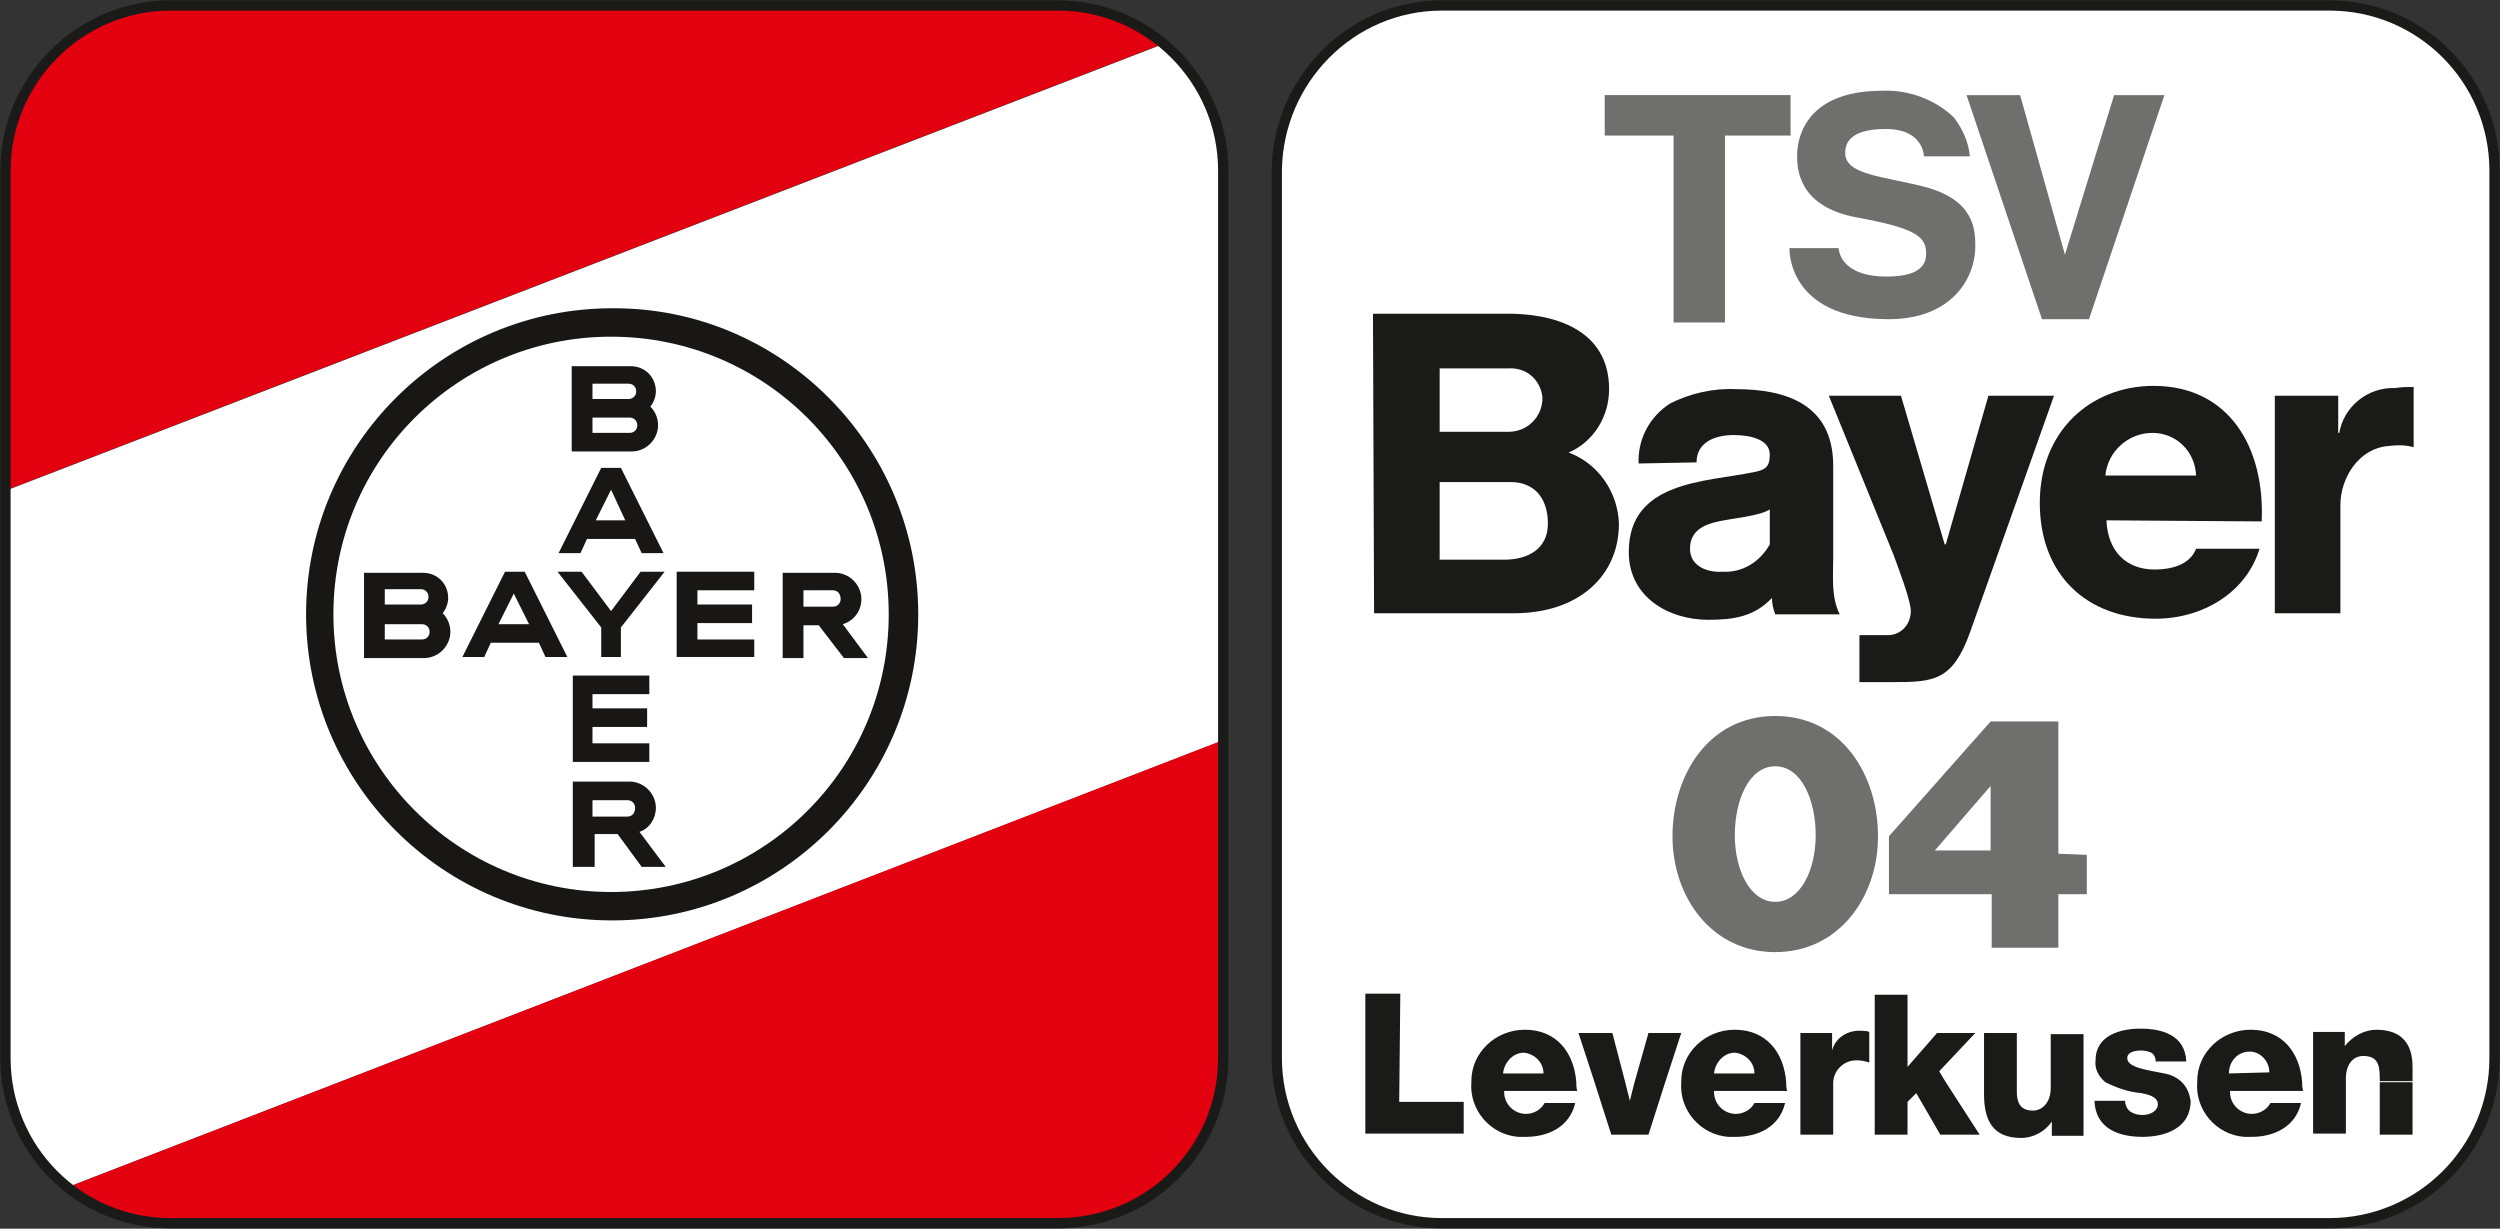 <?xml version="1.0" encoding="utf-8"?>
<!-- Generator: Adobe Illustrator 22.1.0, SVG Export Plug-In . SVG Version: 6.00 Build 0)  -->
<svg version="1.1" id="logo-tsvbayer04" xmlns="http://www.w3.org/2000/svg" xmlns:xlink="http://www.w3.org/1999/xlink" x="0px"
	 y="0px" viewBox="0 0 228.7 112.4" enable-background="new 0 0 228.7 112.4" xml:space="preserve">
<rect x="0" y="0" width="228.7" height="112.4" fill="#333333" stroke="none"/>
<title>logo-tsvbayer04</title>
<path id="rechter-kasten" fill="#FFFFFF" stroke="#1A1A18" stroke-width="0.94" stroke-miterlimit="3.86" d="M131.9,0.5h81.2
	c8.4,0,15.1,6.8,15.1,15.1l0,0v81.2c0,8.4-6.8,15.1-15.1,15.1h-81.2c-8.3,0-15.1-6.8-15.1-15.1V15.6C116.9,7.3,123.6,0.5,131.9,0.5
	C132,0.5,132,0.5,131.9,0.5L131.9,0.5z"/>
<g id="bayer">
	<path fill="#1A1A18" d="M187.9,36.2h-6L178,49.8h-0.1l-4-13.6h-6.6l5.9,14.5c0.4,1.1,1.6,4.2,1.6,5.2c0,1.3-1,2.3-2.3,2.2
		c-0.1,0-0.2,0-0.2,0h-2.2v4.3h3c3.8,0,5.5-0.1,7.1-4.5L187.9,36.2z"/>
	<path fill="#1A1A18" d="M208.1,56.1h6v-9.9c0-2.5,1.7-5.2,4.4-5.4c0.8-0.1,1.5-0.1,2.3,0.1v-5.5c-0.6,0-1.1,0-1.7,0.1
		c-2.5-0.1-4.7,1.7-5.1,4.1h-0.1v-3.4h-5.8L208.1,56.1L208.1,56.1z"/>
	<path fill="#1A1A18" d="M154.6,50.2c0-1.6,1.2-2.2,2.6-2.5s3.8-0.5,4.7-1.1c0,0.9,0,2.3,0,3.2c-0.9,1.6-2.5,2.6-4.3,2.5
		C156.2,52.4,154.6,51.8,154.6,50.2L154.6,50.2z M155.2,42.3c0-1.8,1.6-2.5,3.4-2.5c1.3,0,3.3,0.3,3.3,1.8c0,1.2-0.5,1.4-1.5,1.6
		c-4.4,0.9-11.4,0.8-11.4,7.3c0,4.1,3.6,6.2,7.3,6.2c2.3,0,4.2-0.3,5.8-2c0,0.5,0.1,1,0.3,1.5h5.9c-0.8-1.6-0.6-3.4-0.6-5.1v-8.5
		c0-5.6-4.3-7-8.9-7c-2.1-0.1-4.2,0.4-6,1.3c-1.9,1.2-3,3.3-2.9,5.5L155.2,42.3z"/>
	<path fill="#1A1A18" d="M131.7,44.1h6.5c2.1,0,3.4,1.4,3.4,3.8c0,2.3-1.8,3.3-4,3.3h-5.9L131.7,44.1L131.7,44.1z M125.7,56.1h12.8
		c5.9,0,9.6-3.4,9.6-8.2c-0.1-2.9-1.9-5.5-4.6-6.5c2.3-1,3.7-3.3,3.7-5.8c0-5.5-5.1-7-9.7-6.9h-11.9L125.7,56.1L125.7,56.1z
		 M131.7,33.7h6.3c1.6-0.1,2.9,1,3.1,2.6c0,0.1,0,0.2,0,0.3c-0.1,1.6-1.4,2.9-3.1,2.9h-6.3V33.7z"/>
	<path fill="#1A1A18" d="M192.6,43.5c0.2-2.2,2.1-3.9,4.3-3.9c2.2,0,3.9,1.7,4,3.9H192.6z M206.9,47.7c0.3-6.8-3-12.4-9.9-12.4
		c-5.7,0-10.4,4.1-10.4,10.7s4.3,10.6,10.6,10.6c4.3,0,8.3-2.4,9.5-6.4h-5.8c-0.6,1.5-2.3,1.9-3.8,1.9c-2.7,0-4.3-1.8-4.4-4.5
		L206.9,47.7z"/>
</g>
<path id="Leverkusen" fill="#1A1A18" d="M163.4,99h-9.6v0c-0.2,2.5,1.7,4.8,4.3,5c0.2,0,0.5,0,0.7,0c2,0,4-0.9,4.5-3.1h-2.8
	c-0.3,0.6-1,1-1.7,1c-1.1,0-2-0.9-2-2c0,0,0-0.1,0-0.1h6.7C163.4,99.6,163.4,99.3,163.4,99z M128.1,90.9h-3.2v12.8h9v-2.9H128
	L128.1,90.9z M144.2,99h-9.6v0c-0.2,2.5,1.7,4.8,4.3,5c0.2,0,0.5,0,0.7,0c2,0,4-0.9,4.5-3.1h-2.8c-0.3,0.6-1,1-1.7,1
	c-1.1,0-2-0.9-2-2c0,0,0-0.1,0-0.1h6.7C144.2,99.6,144.2,99.3,144.2,99L144.2,99z M199.6,99c-0.4-0.4-1-0.7-1.6-0.8
	c-1.4-0.3-3.4-0.5-3.4-1.4c0-0.6,0.8-0.7,1.3-0.7c0.3,0,0.7,0.1,0.9,0.2c0.3,0.2,0.4,0.5,0.4,0.8h2.8c-0.1-2.4-2.2-3-4.2-3
	c-1.8,0-4.1,0.6-4.1,2.9c-0.1,0.8,0.3,1.5,0.9,2c1,0.5,2.1,0.9,3.3,1c0.5,0.1,1.5,0.3,1.5,1s-0.8,1-1.4,1c-0.4,0-0.8-0.1-1.1-0.3
	c-0.3-0.2-0.5-0.6-0.5-1h-2.8c0.1,2.6,2.3,3.3,4.4,3.3s4.4-0.8,4.4-3.3C200.3,100.1,200.1,99.5,199.6,99L199.6,99z M217.7,99.3v4.5
	h3V99h-3V99.3z M210.6,99h-9.6v0c-0.2,2.5,1.7,4.8,4.3,5c0.2,0,0.5,0,0.7,0c2,0,4-0.9,4.5-3.1h-2.8c-0.3,0.6-1,1-1.7,1
	c-1.1,0-2-0.9-2-2c0,0,0-0.1,0-0.1h6.7C210.6,99.5,210.6,99.3,210.6,99z M205.9,94.2c-2.7,0-4.9,2.1-4.9,4.7c0,0,0,0.1,0,0.1h9.6
	C210.4,96.3,208.8,94.2,205.9,94.2z M203.9,98.2c0-1.1,0.8-2,1.9-2c1,0,1.8,0.9,1.8,1.9L203.9,98.2z M139.5,94.2
	c-2.7,0-4.9,2.1-4.9,4.7c0,0,0,0.1,0,0.1h9.6C144,96.3,142.4,94.2,139.5,94.2L139.5,94.2z M137.5,98.2c0.1-1,0.9-1.9,1.9-1.9
	c1,0.1,1.8,0.9,1.8,1.9H137.5z M158.7,94.2c-2.7,0-4.9,2.1-4.9,4.7c0,0,0,0.1,0,0.1h9.6C163.2,96.3,161.6,94.2,158.7,94.2
	L158.7,94.2z M156.8,98.2c0.1-1,0.9-1.9,1.9-1.9c1,0.1,1.8,0.9,1.8,1.9H156.8z M217.4,94.2c-1.1,0-2.2,0.6-2.9,1.5l0,0v-1.3h-2.9
	v9.3h3v-5.1c0-1,0.5-2,1.6-2c1.5,0,1.5,1.1,1.5,2.3h3v-1.3C220.7,96.4,220.4,94.2,217.4,94.2L217.4,94.2z M187.6,99.5
	c0,1.6-1,2.1-1.6,2.1c-0.9,0-1.5-0.4-1.5-1.7v-5.4h-3v5.6c0,2.4,0.8,4,3.4,4c1.1,0,2.2-0.6,2.8-1.5l0,0v1.3h2.9v-9.3h-3L187.6,99.5z
	 M167.6,96.1L167.6,96.1v-1.6h-2.9v9.3h3v-4.6c0,0,0-0.1,0-0.1l0,0c0-1.2,1-2.1,2.1-2.1c0,0,0.1,0,0.1,0c0.4,0,0.8,0.1,1.1,0.2v-2.8
	c-0.2-0.1-0.5-0.1-0.7-0.1C169.1,94.2,167.9,94.9,167.6,96.1L167.6,96.1z M177.4,98l3.3-3.5h-3.5l-2.7,3.1V91h-3v12.8h3v-3l0.8-0.8
	l2.2,3.8h3.6L178,99L177.4,98z M149.5,99.1l-0.4,1.6l0,0l-0.4-1.6l-1.2-4.6h-3.1l1.5,4.6l1.5,4.7h3.4l1.5-4.7l1.5-4.6h-3L149.5,99.1
	z"/>
<g id="tsv">
	<polygon fill="#6F6F6E" points="146.8,8.7 163.8,8.7 163.8,12.4 157.8,12.4 157.8,29.5 153.1,29.5 153.1,12.4 146.8,12.4 	"/>
	<polygon fill="#6F6F6E" points="179.9,8.7 184.8,8.7 188.9,23.3 193.4,8.7 198,8.7 191.1,29.2 186.8,29.2 	"/>
	<path fill="#6F6F6E" d="M172.2,8.3c2.4-0.1,4.8,0.8,6.5,2.4c0.8,1,1.4,2.3,1.5,3.6h-4.2c0,0,0-2.5-3.5-2.5s-3.7,1.5-3.7,2.2
		c0,2,3.4,2.1,7.3,3.1c4.5,1.2,4.6,3.9,4.6,5.4c0,3.2-2.4,6.7-7.9,6.7c-9.4,0-9.1-6.5-9.1-6.5h4.5c0,0,0,2.6,4.4,2.6
		c3.4,0,3.6-1.4,3.6-2.1c0-1.5-0.8-2.3-6.3-3.3s-5.5-4.6-5.5-5.7S164.8,8.3,172.2,8.3z"/>
</g>
<g id="_04">
	<path fill="#6F6F6E" d="M188.3,78.1V66h-6.2l-9.3,10.5v5.3h9.4v4.9h6.1v-4.9h2.6v-3.6L188.3,78.1z M182.1,77.8h-5.1l5.1-5.9V77.8z"
		/>
	<path fill="#6F6F6E" d="M162.4,65.5c-6.1,0-9.4,5.4-9.4,11s3.6,10.6,9.4,10.6s9.4-5,9.4-10.6S168.5,65.5,162.4,65.5z M162.4,82.5
		c-2.3,0-3.7-2.9-3.7-6.1s1.3-6.3,3.7-6.3s3.7,3.1,3.7,6.3S164.7,82.5,162.4,82.5z"/>
</g>
<g id="linker-kasten-inhalt">
	<path fill="#E3000F" d="M106.4,4L0.4,44.9V15.6c0-8.3,6.8-15.1,15.1-15.1h81.2C100.3,0.5,103.7,1.7,106.4,4L106.4,4z"/>
	<path fill="#FFFFFF" d="M0.5,44.9L106.5,4c3.5,2.9,5.5,7.1,5.5,11.6v52.1L6.2,108.6c-3.6-2.9-5.7-7.2-5.7-11.8V44.9z"/>
	<path fill="#E3000F" d="M6.2,108.6l105.7-40.9v29.1c0,8.4-6.8,15.1-15.1,15.1H15.6C12.2,111.9,8.9,110.7,6.2,108.6z"/>
</g>
<path id="linker-kasten" fill="none" stroke="#1A1A18" stroke-width="0.94" stroke-miterlimit="3.86" d="M15.6,111.9
	c-8.4,0-15.1-6.8-15.1-15.1V15.6c0-8.3,6.8-15.1,15.1-15.1h81.2c8.3,0,15.1,6.8,15.1,15.1v81.2c0,8.4-6.8,15.1-15.1,15.1H15.6z"/>
<g>
	<path fill="#181715" d="M54.2,36.5h3.3c0.4,0,0.7-0.3,0.7-0.7c0-0.4-0.3-0.7-0.7-0.7h-3.3V36.5z M54.2,39.6h3.4
		c0.4,0,0.7-0.3,0.7-0.7c0-0.4-0.3-0.7-0.7-0.7h-3.4V39.6z M59.5,37.2c0.4,0.4,0.7,1,0.7,1.7c0,1.3-1.1,2.4-2.4,2.4h-5.5v-7.8l5.4,0
		c1.3,0,2.3,1,2.3,2.3C60,36.3,59.8,36.8,59.5,37.2z"/>
	<path fill="#181715" d="M60.7,50.6h-2l-0.6-1.3h-4.4l-0.6,1.3h-2l3.9-7.8h1.8L60.7,50.6z M55.9,44.8l-1.4,2.8h2.7L55.9,44.8z"/>
	<polygon fill="#181715" points="58.6,52.3 60.8,52.3 56.8,57.4 56.8,60.1 55,60.1 55,57.4 51,52.3 53.2,52.3 55.9,55.9 	"/>
	<polygon fill="#181715" points="69,52.3 69,54 63.8,54 63.8,55.3 68.8,55.3 68.8,57 63.8,57 63.8,58.5 69,58.5 69,60.1 61.9,60.1 
		61.9,52.3 	"/>
	<path fill="#181715" d="M74.9,57.2h-1.4v3h-1.9v-7.8h4.8c1.3,0,2.4,1.1,2.4,2.4c0,1.1-0.7,2-1.7,2.3l2.3,3.1h-2.2L74.9,57.2z
		 M76.2,54h-2.7v1.5h2.7c0.4,0,0.7-0.3,0.7-0.7C76.9,54.3,76.6,54,76.2,54z"/>
	<path fill="#181715" d="M51.9,60.1h-2l-0.6-1.3h-4.4l-0.6,1.3h-2l3.9-7.8h1.8L51.9,60.1z M47,54.3l-1.4,2.8h2.8L47,54.3z"/>
	<path fill="#181715" d="M35.2,55.3h3.3c0.4,0,0.7-0.3,0.7-0.7c0-0.4-0.3-0.7-0.7-0.7l-3.3,0V55.3z M35.2,58.5h3.4
		c0.4,0,0.7-0.3,0.7-0.7c0-0.4-0.3-0.7-0.7-0.7h-3.4V58.5z M40.5,56.1c0.4,0.4,0.7,1,0.7,1.7c0,1.3-1.1,2.4-2.4,2.4h-5.5v-7.8l5.4,0
		c1.3,0,2.3,1,2.3,2.3C41,55.2,40.8,55.7,40.5,56.1z"/>
	<polygon fill="#181715" points="59.4,61.8 59.4,63.5 54.2,63.5 54.2,64.8 59.2,64.8 59.2,66.5 54.2,66.5 54.2,68 59.4,68 
		59.4,69.7 52.4,69.7 52.4,61.8 	"/>
	<path fill="#181715" d="M58.1,73.9c0-0.4-0.3-0.7-0.7-0.7h-3.2v1.5h3.2C57.8,74.7,58.1,74.4,58.1,73.9z M52.4,79.3v-7.8h5.2
		c1.3,0,2.4,1.1,2.4,2.4c0,1-0.6,1.9-1.5,2.2l2.4,3.2h-2.2l-2.2-3h-2.1v3H52.4z"/>
	<path fill-rule="evenodd" clip-rule="evenodd" fill="#181715" d="M30.5,56.2c0-14.1,11.4-25.4,25.4-25.4
		c14.1,0,25.4,11.4,25.4,25.4c0,14.1-11.4,25.4-25.4,25.4C41.9,81.6,30.5,70.2,30.5,56.2z M84,56.2c0,15.5-12.6,28-28,28
		c-15.5,0-28-12.6-28-28c0-15.5,12.6-28,28-28C71.4,28.1,84,40.7,84,56.2z"/>
</g>
</svg>

